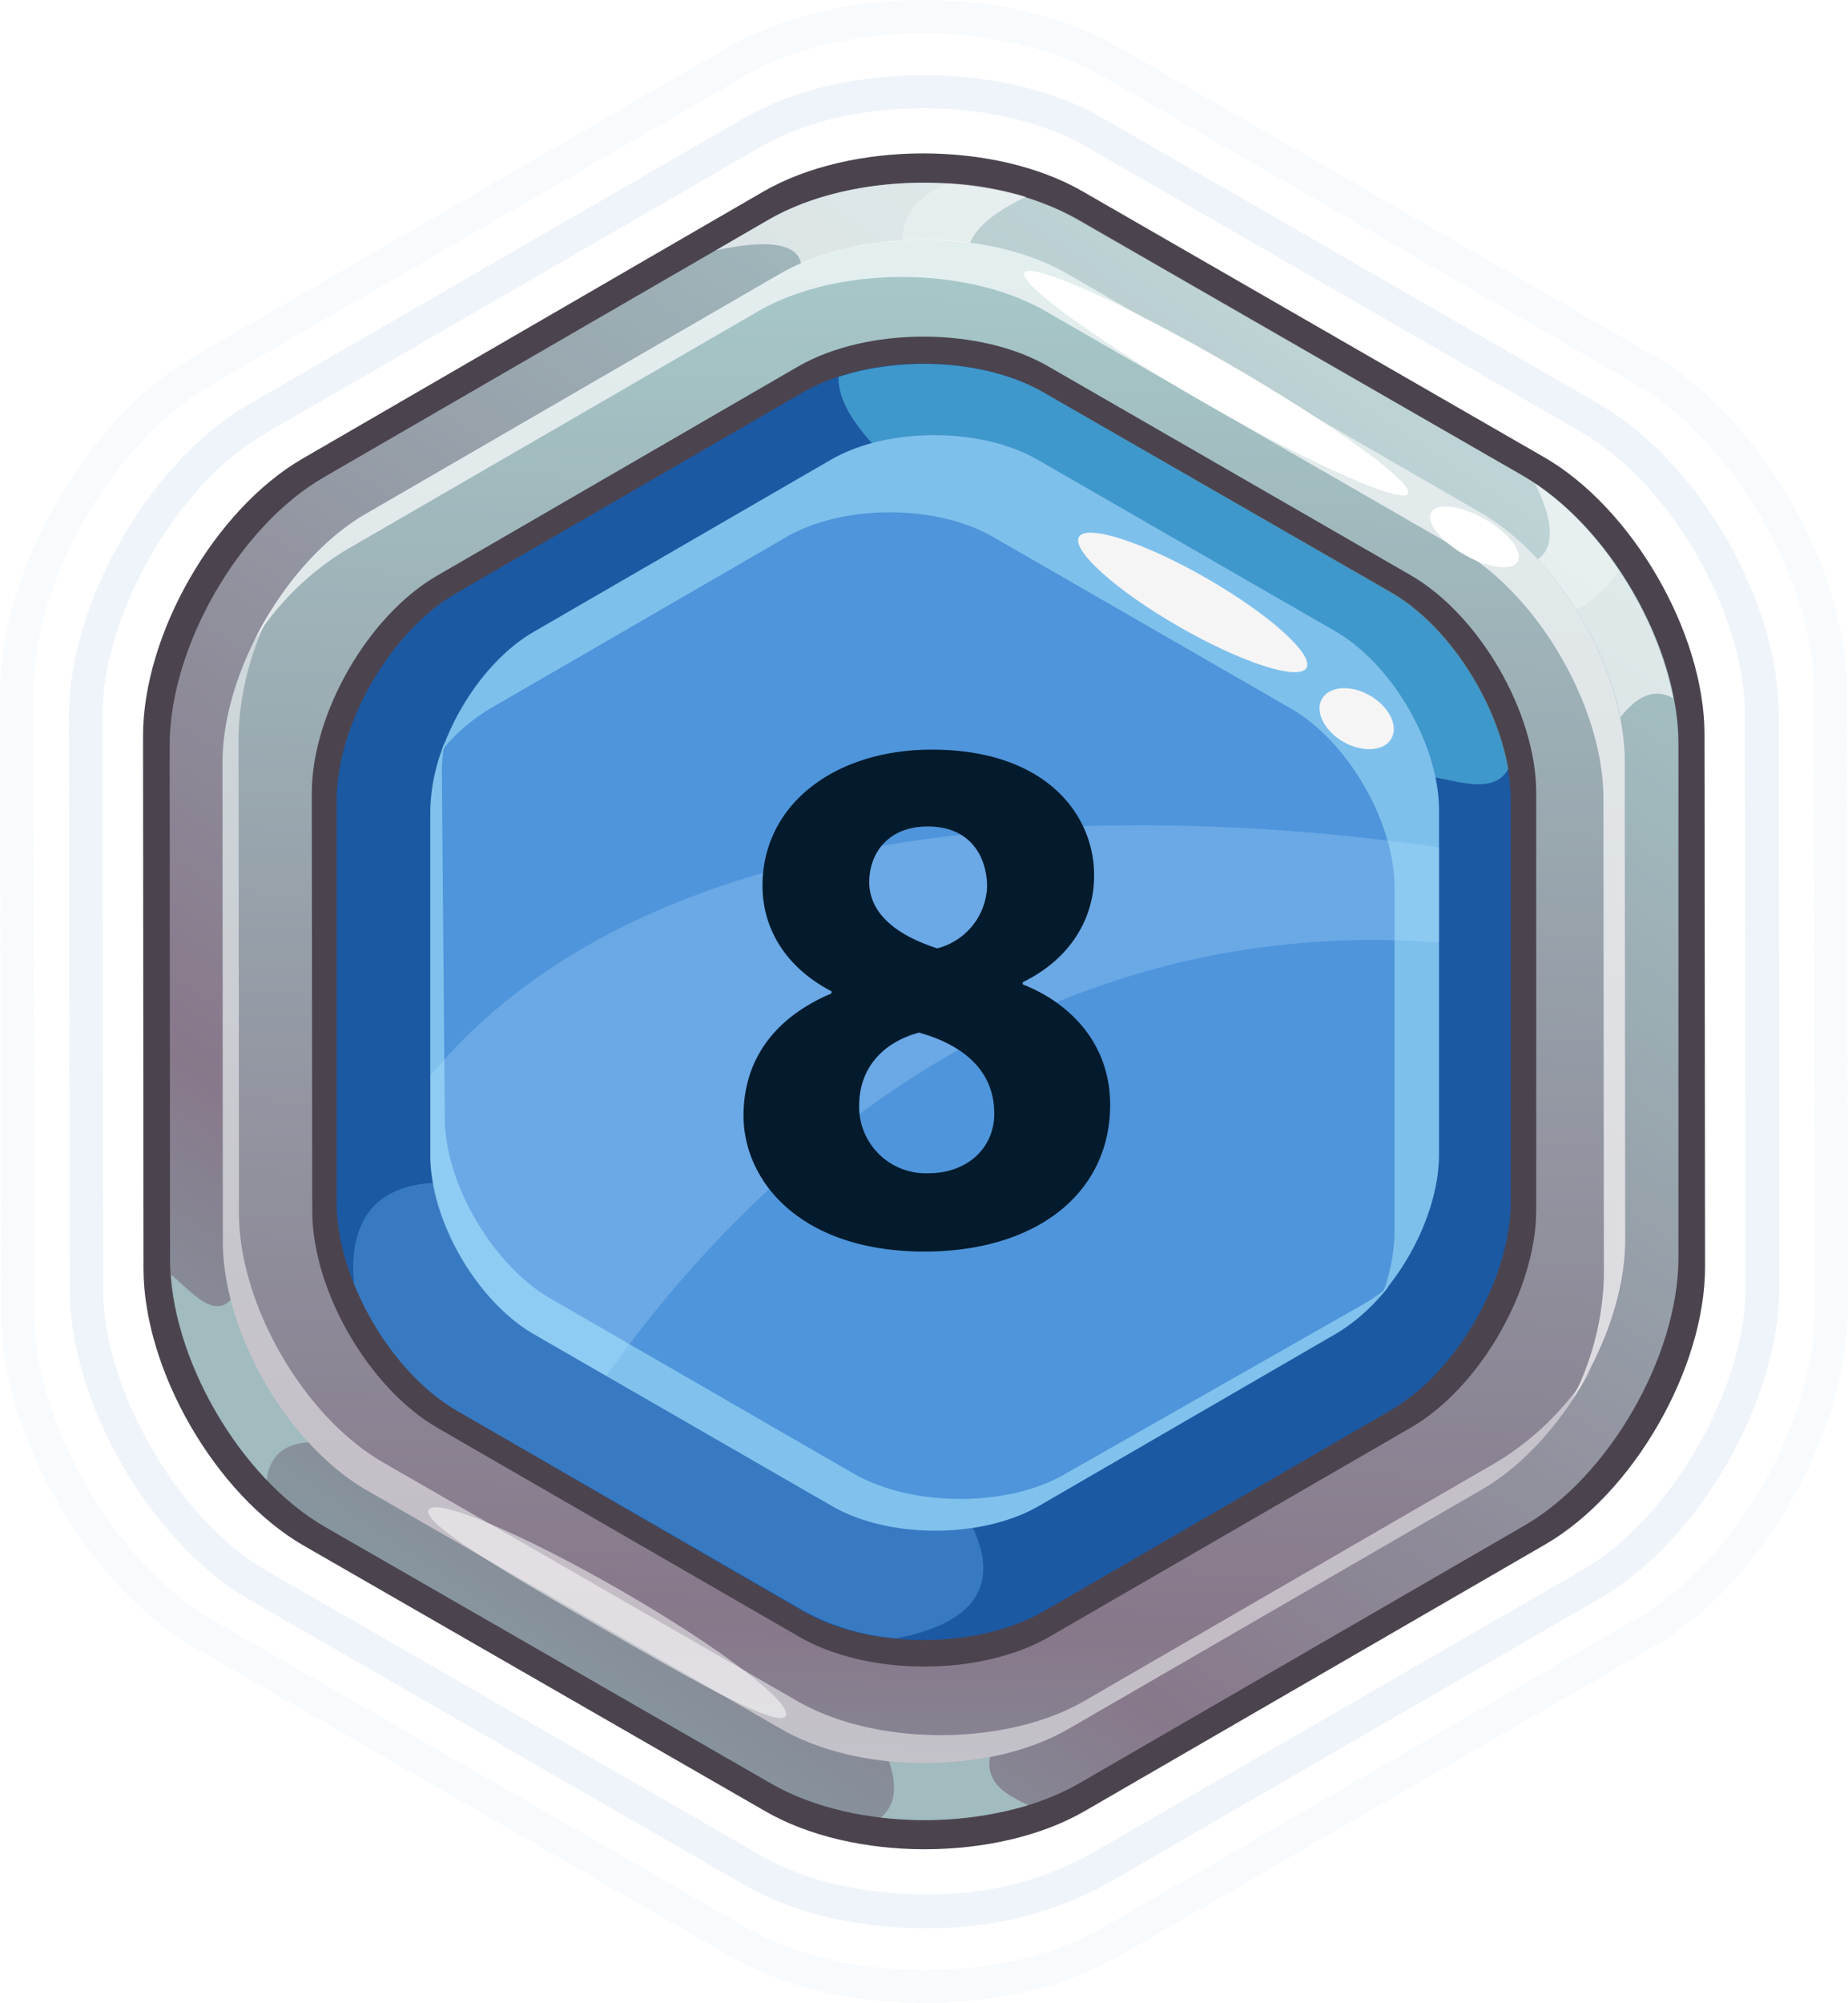 <?xml version="1.0" encoding="UTF-8"?> <svg xmlns="http://www.w3.org/2000/svg" xmlns:xlink="http://www.w3.org/1999/xlink" id="Шар_1" data-name="Шар 1" viewBox="0 0 202.59 219.44"> <defs> <style>.cls-1{mask:url(#mask);}.cls-2,.cls-4{mix-blend-mode:multiply;}.cls-2{fill:url(#radial-gradient);}.cls-3{mask:url(#mask-2);}.cls-4{fill:url(#radial-gradient-2);}.cls-5{fill:#4b444f;}.cls-6,.cls-7{fill:#bcd6ed;}.cls-6{opacity:0.09;}.cls-7{opacity:0.25;}.cls-8{fill:url(#linear-gradient);}.cls-10,.cls-13,.cls-14,.cls-15,.cls-9{fill:#fff;}.cls-9{opacity:0.27;}.cls-10{opacity:0.64;}.cls-11{fill:#a1bbbe;}.cls-12{fill:url(#linear-gradient-2);}.cls-13,.cls-21,.cls-27{opacity:0.5;}.cls-14{opacity:0.69;}.cls-16{fill:#1c59a3;}.cls-17,.cls-19{fill:#4f95db;}.cls-17{opacity:0.55;}.cls-18{fill:#61d4f2;opacity:0.51;}.cls-20{fill:#a6d3ff;opacity:0.31;}.cls-21,.cls-22{fill:#b3f1ff;}.cls-22{opacity:0.47;}.cls-23{fill:#f5f5f5;}.cls-24{mask:url(#mask-3);}.cls-25,.cls-27{fill:#c0ddff;}.cls-25{opacity:0.93;}.cls-26{mask:url(#mask-4);}.cls-28{fill:#041b2d;}.cls-29{filter:url(#luminosity-noclip-2);}.cls-30{filter:url(#luminosity-noclip);}</style> <filter id="luminosity-noclip" x="56.44" y="-8292.12" width="110.54" height="32766" filterUnits="userSpaceOnUse" color-interpolation-filters="sRGB"> <feFlood flood-color="#fff" result="bg"></feFlood> <feBlend in="SourceGraphic" in2="bg"></feBlend> </filter> <mask id="mask" x="56.44" y="-8292.12" width="110.54" height="32766" maskUnits="userSpaceOnUse"> <g class="cls-30"></g> </mask> <radialGradient id="radial-gradient" cx="-3580.3" cy="-557.06" r="16.94" gradientTransform="matrix(1.2, -2.22, -3.03, -1.64, 2731.73, -8771.82)" gradientUnits="userSpaceOnUse"> <stop offset="0.03" stop-color="#fff"></stop> <stop offset="0.31" stop-color="#9e9e9e"></stop> <stop offset="0.75" stop-color="#373737"></stop> <stop offset="1"></stop> </radialGradient> <filter id="luminosity-noclip-2" x="30.07" y="-8292.12" width="79.49" height="32766" filterUnits="userSpaceOnUse" color-interpolation-filters="sRGB"> <feFlood flood-color="#fff" result="bg"></feFlood> <feBlend in="SourceGraphic" in2="bg"></feBlend> </filter> <mask id="mask-2" x="30.07" y="-8292.12" width="79.49" height="32766" maskUnits="userSpaceOnUse"> <g class="cls-29"></g> </mask> <radialGradient id="radial-gradient-2" cx="-1778.78" cy="-844.93" r="16.93" gradientTransform="matrix(0.34, -0.58, -2.32, -1.39, -1279.52, -2048.92)" xlink:href="#radial-gradient"></radialGradient> <linearGradient id="linear-gradient" x1="-364.98" y1="-1752.93" x2="-351.83" y2="-1940.4" gradientTransform="translate(-511.66 1891.48) rotate(29.94)" gradientUnits="userSpaceOnUse"> <stop offset="0" stop-color="#87a1a6"></stop> <stop offset="0.25" stop-color="#87788a"></stop> <stop offset="1" stop-color="#a6c7c8"></stop> </linearGradient> <linearGradient id="linear-gradient-2" x1="92.29" y1="288.11" x2="103" y2="91.73" gradientTransform="matrix(1, -0.02, 0.02, 1, -0.84, -59.1)" xlink:href="#linear-gradient"></linearGradient> <mask id="mask-3" x="56.44" y="41.31" width="110.54" height="93.57" maskUnits="userSpaceOnUse"> <g class="cls-1"> <path class="cls-2" d="M132.1,50.51c-28.37-15.39-60.49-11-71.75,9.72s2.61,50.05,31,65.44,60.49,11,71.74-9.71S160.47,65.9,132.1,50.51Z"></path> </g> </mask> <mask id="mask-4" x="30.07" y="121.65" width="79.49" height="50.85" maskUnits="userSpaceOnUse"> <g class="cls-3"> <path class="cls-4" d="M75.64,137.32c-21.71-13-41.92-19.1-45.13-13.71S42.27,143.88,64,156.84s41.93,19.1,45.14,13.71S97.36,150.28,75.64,137.32Z"></path> </g> </mask> </defs> <title>карта</title> <path class="cls-5" d="M33.3,169.34c-9.65-5.56-17.56-19.22-17.57-30.37l-.05-58.32c0-11.15,7.85-24.83,17.5-30.41L83.66,21c9.64-5.58,25.43-5.6,35.08,0L169.29,50.1c9.65,5.56,17.56,19.22,17.57,30.36l.06,58.34c0,11.13-7.86,24.81-17.51,30.4l-50.48,29.21c-9.64,5.58-25.43,5.6-35.08,0Z"></path> <path class="cls-6" d="M102.42,219.43c-8.42.17-16.34-1.62-22.31-5.06l-58.7-33.81C9.66,173.79.09,157.25.08,143.7L0,76C0,62.39,9.52,45.84,21.26,39.05L79.9,5.12C85.32,2,92.52.17,100.17,0c8.42-.17,16.33,1.63,22.31,5.07l58.7,33.81c11.75,6.77,21.32,23.29,21.33,36.86l.08,67.74c0,13.56-9.54,30.11-21.26,36.9l-58.64,33.94C117.27,217.46,110.07,219.27,102.42,219.43ZM100.25,3.67c-7,.14-13.62,1.78-18.51,4.62L23.09,42.22C12.37,48.43,3.65,63.55,3.67,76l.08,67.75c0,12.17,8.93,27.61,19.49,33.68l58.7,33.81c5.32,3.07,12.76,4.74,20.4,4.58,7-.14,13.62-1.79,18.51-4.61l58.65-33.94c10.72-6.21,19.44-21.34,19.42-33.73l-.06-67.74c0-12.19-9-27.61-19.51-33.69L120.65,8.25C115.33,5.18,107.89,3.52,100.25,3.67Z"></path> <path class="cls-7" d="M102.34,211.23c-7.8.17-15.15-1.51-20.68-4.69L27.4,175.29C16.51,169,7.64,153.69,7.63,141.12L7.56,78.51C7.55,66,16.39,50.6,27.27,44.3L81.46,13c5-2.92,11.7-4.6,18.79-4.74,7.8-.17,15.15,1.51,20.68,4.7l54.26,31.24C186.08,50.42,195,65.75,195,78.32l.07,62.6c0,12.59-8.83,27.93-19.71,34.21L121.14,206.5A39.93,39.93,0,0,1,102.34,211.23Zm-2-199.36c-6.49.13-12.53,1.63-17,4.25L29.11,47.47c-9.71,5.61-17.89,19.83-17.88,31l.07,62.61c0,11.2,8.22,25.4,17.93,31l54.25,31.25c4.89,2.82,11.74,4.35,18.78,4.2a36.1,36.1,0,0,0,17-4.24L173.48,172c9.7-5.62,17.9-19.83,17.88-31.06l-.07-62.6c0-11.21-8.22-25.4-17.93-31L119.11,16.08C114.22,13.26,107.37,11.72,100.33,11.87Z"></path> <path class="cls-8" d="M35.64,167.29c-9.33-5.36-17-18.57-17-29.31L18.6,81.64c0-10.76,7.61-24,16.92-29.36L84.26,24.07c9.31-5.39,24.56-5.4,33.88,0L167,52.15c9.33,5.37,17,18.56,17,29.32L184,137.8c0,10.75-7.61,24-16.91,29.35l-48.75,28.21c-9.32,5.39-24.57,5.42-33.88,0Z"></path> <path class="cls-9" d="M167,52.15,118.14,24a33.06,33.06,0,0,0-14.33-3.94c-4.8,2.26-7.26,6.19-1.51,13C116,49.29,162.54,75.15,174.38,65.81a15.55,15.55,0,0,0,3.13-3.28A33.11,33.11,0,0,0,167,52.15Z"></path> <path class="cls-10" d="M183.42,76.5c-1.73-9-7.8-18.64-15.15-23.53,1.67,3.3,3.9,9.64-3.91,9.11-10.5-.71,8.08,21.54,8.08,21.54l.83,4.16S177.57,73.13,183.42,76.5Z"></path> <path class="cls-10" d="M84.26,24.07l-5.77,3.35c14.79-3.18,7.67,6.14,7.67,6.14l-4,4s13.25.24,14.88-.2,18.9,1.66,11.09-5.62c-4.92-4.56,0-8.14,4.36-10.17C103.4,18.86,91.87,19.68,84.26,24.07Z"></path> <path class="cls-11" d="M112.73,197.77a19.5,19.5,0,0,1-1.8-.94c-8-4.6,6-13.62,6-13.62L124.75,172l-51-5.15s14.69,8.45,22.64,23.71c2.36,4.53,1.89,7.09.19,8.56A40.47,40.47,0,0,0,112.73,197.77Z"></path> <path class="cls-11" d="M26.48,139.87c-1.82,6.36-5.32,1.72-7.75-.23.55,7.75,4.75,16.46,10.5,22.49,1.09-8.6,15.53-1.1,15.53-1.1S34.5,143.57,33.92,141.39,29.54,129.1,26.48,139.87Z"></path> <path class="cls-12" d="M40.22,163.27c-8.67-5-15.77-17.26-15.79-27.28L24.38,83.6c0-10,7.07-22.3,15.73-27.31L85.46,30.05c8.66-5,22.83-5,31.51,0l45.4,26.15c8.67,5,15.77,17.26,15.79,27.27l.05,52.39c0,10-7.06,22.3-15.73,27.32l-45.35,26.24c-8.66,5-22.83,5-31.51,0Z"></path> <path class="cls-13" d="M164.23,160.1l-45.35,26.25c-8.66,5-22.84,5-31.5,0L42,160.22c-8.68-5-15.79-17.26-15.8-27.27l-.05-52.4a31.41,31.41,0,0,1,3.78-14c-3.38,5.31-5.53,11.52-5.53,17L24.43,136c0,10,7.12,22.29,15.79,27.28l45.4,26.14c8.68,5,22.85,5,31.51,0l45.35-26.24c4.77-2.77,9.07-7.74,12-13.34A31.28,31.28,0,0,1,164.23,160.1Z"></path> <path class="cls-14" d="M37.77,60.35,83.12,34.1c8.67-5,22.84-5,31.51,0L160,60.22c8.66,5,15.77,17.27,15.78,27.28l.05,52.39a31.07,31.07,0,0,1-3.5,13.46c3.56-5.4,5.84-11.83,5.84-17.52l-.05-52.39c0-10-7.12-22.28-15.79-27.27L117,30c-8.68-5-22.85-5-31.51,0L40.11,56.29c-4.92,2.85-9.34,8.06-12.22,13.85A31,31,0,0,1,37.77,60.35Z"></path> <path class="cls-13" d="M86.14,188c-.79,1.38-9.63-3.56-20.44-9.8S46.18,166.81,47,165.42,57.2,168,68,174.21,86.94,186.59,86.14,188Z"></path> <path class="cls-15" d="M154.34,54.07c-.68,1.2-10.66-3.25-22.27-9.93s-20.46-13.08-19.76-14.27S123,33.12,134.57,39.8,155,52.88,154.34,54.07Z"></path> <path class="cls-15" d="M166.39,61.51c-.62,1.08-3.24.76-5.86-.74s-4.24-3.56-3.64-4.64,3.24-.76,5.86.73S167,60.44,166.39,61.51Z"></path> <path class="cls-5" d="M48,156.46c-7.56-4.35-13.77-15.07-13.77-23.8l-.05-45.74c0-8.73,6.16-19.47,13.72-23.84L87.46,40.17c7.56-4.38,20-4.39,27.51,0L154.61,63c7.58,4.36,13.78,15.07,13.8,23.82l0,45.73c0,8.74-6.17,19.47-13.73,23.85l-39.6,22.9c-7.56,4.38-19.94,4.39-27.51,0Z"></path> <path class="cls-16" d="M50.13,154.58c-7.27-4.19-13.22-14.47-13.23-22.85l0-43.9C36.85,79.47,42.78,69.16,50,65L88,43c7.26-4.2,19.15-4.22,26.4,0l38,21.91c7.27,4.18,13.22,14.46,13.22,22.85l0,43.89c0,8.38-5.92,18.67-13.18,22.87l-38,22c-7.26,4.21-19.14,4.22-26.41,0Z"></path> <path class="cls-17" d="M51.27,129.74c-11.4-1.33-13,5.4-12.45,10.94,2.32,5.75,6.53,11.15,11.31,13.9l38,21.91a25.29,25.29,0,0,0,10.14,3C131.1,173.19,70,131.92,51.27,129.74Z"></path> <path class="cls-18" d="M152.46,64.86,114.42,43c-6.06-3.5-15.37-4.06-22.49-1.7-.06,1.85.89,4.16,3.5,7.07,11,12.23,56.25,37.69,59.8,36.75,2.38-.65,8.19,2.71,10.13-.9C164,76.62,158.73,68.47,152.46,64.86Z"></path> <path class="cls-19" d="M58.55,146.17c-6.23-3.58-11.33-12.41-11.35-19.61l0-37.68c0-7.18,5.09-16,11.31-19.64L91.09,50.37c6.23-3.61,16.43-3.61,22.66,0l32.65,18.8c6.24,3.6,11.34,12.42,11.35,19.61l0,37.69c0,7.19-5.07,16-11.31,19.63L113.87,165c-6.23,3.6-16.43,3.62-22.66,0Z"></path> <path class="cls-20" d="M47.19,117.83v8.73c0,7.2,5.12,16,11.35,19.61l7.93,4.57c9.29-13.16,39.58-51.33,91.29-47.48l0-10.42C136,89.63,75.16,84.18,47.19,117.83Z"></path> <path class="cls-21" d="M149.48,142.88l-32.9,18.71c-6.28,3.56-16.61,3.51-23-.14L60.41,142.3c-6.34-3.64-11.6-12.54-11.65-19.77l-.32-37.84a17.59,17.59,0,0,1,.33-3.42,20.89,20.89,0,0,0-1.61,7.61l0,37.68c0,7.2,5.12,16,11.35,19.61L91.21,165c6.23,3.6,16.43,3.58,22.66,0l32.61-18.88a20.62,20.62,0,0,0,5.78-5.21A17.74,17.74,0,0,1,149.48,142.88Z"></path> <path class="cls-22" d="M53.6,77.71,86.21,58.83c6.23-3.6,16.43-3.61,22.66,0l32.66,18.8c6.23,3.59,11.35,12.41,11.35,19.63l0,37.66a20.14,20.14,0,0,1-1.27,6.72c3.65-4.29,6.14-10.13,6.14-15.17l0-37.69c0-7.19-5.11-16-11.35-19.61l-32.65-18.8c-6.23-3.59-16.43-3.59-22.66,0L58.47,69.24c-4.36,2.53-8.15,7.63-10,12.93A20.31,20.31,0,0,1,53.6,77.71Z"></path> <path class="cls-23" d="M143.22,73.17c-.85,1.46-7.11-.57-14-4.53s-11.77-8.36-10.94-9.81,7.11.57,14,4.53S144.05,71.72,143.22,73.17Z"></path> <path class="cls-23" d="M152.53,80.92c-.81,1.41-3.17,1.55-5.27.35s-3.14-3.34-2.33-4.72,3.15-1.56,5.25-.35S153.33,79.52,152.53,80.92Z"></path> <g class="cls-24"> <path class="cls-25" d="M132.1,50.51c-28.37-15.39-60.49-11-71.75,9.72s2.61,50.05,31,65.44,60.49,11,71.74-9.71S160.47,65.9,132.1,50.51Z"></path> </g> <g class="cls-26"> <path class="cls-27" d="M75.64,137.32c-21.71-13-41.92-19.1-45.13-13.71S42.27,143.88,64,156.84s41.93,19.1,45.14,13.71S97.36,150.28,75.64,137.32Z"></path> </g> <path class="cls-28" d="M81.51,122.07c.07-6.38,3.8-10.76,9.64-13.23v-.24c-5.13-2.67-7.61-7-7.56-11.71.1-9,8.26-14.89,18.9-14.76,12.44.13,17.52,7.38,17.45,13.84,0,4.6-2.55,9.07-7.82,11.64v.24c5.13,2,9.66,6.49,9.58,13.36-.09,9.66-8.27,16-20.63,15.91C87.57,137,81.43,129.27,81.51,122.07ZM109,122c0-4.67-3.35-7.5-8.25-8.87-4.1,1.11-6.52,4-6.56,7.88a7.29,7.29,0,0,0,7.46,7.53C106.08,128.58,109,125.74,109,122ZM95.29,96.61c0,3.61,3.21,5.93,7.46,7.29a7.27,7.27,0,0,0,5.46-6.73c0-3.28-1.8-6.58-6.39-6.62C97.57,90.49,95.33,93.26,95.29,96.61Z"></path> </svg> 